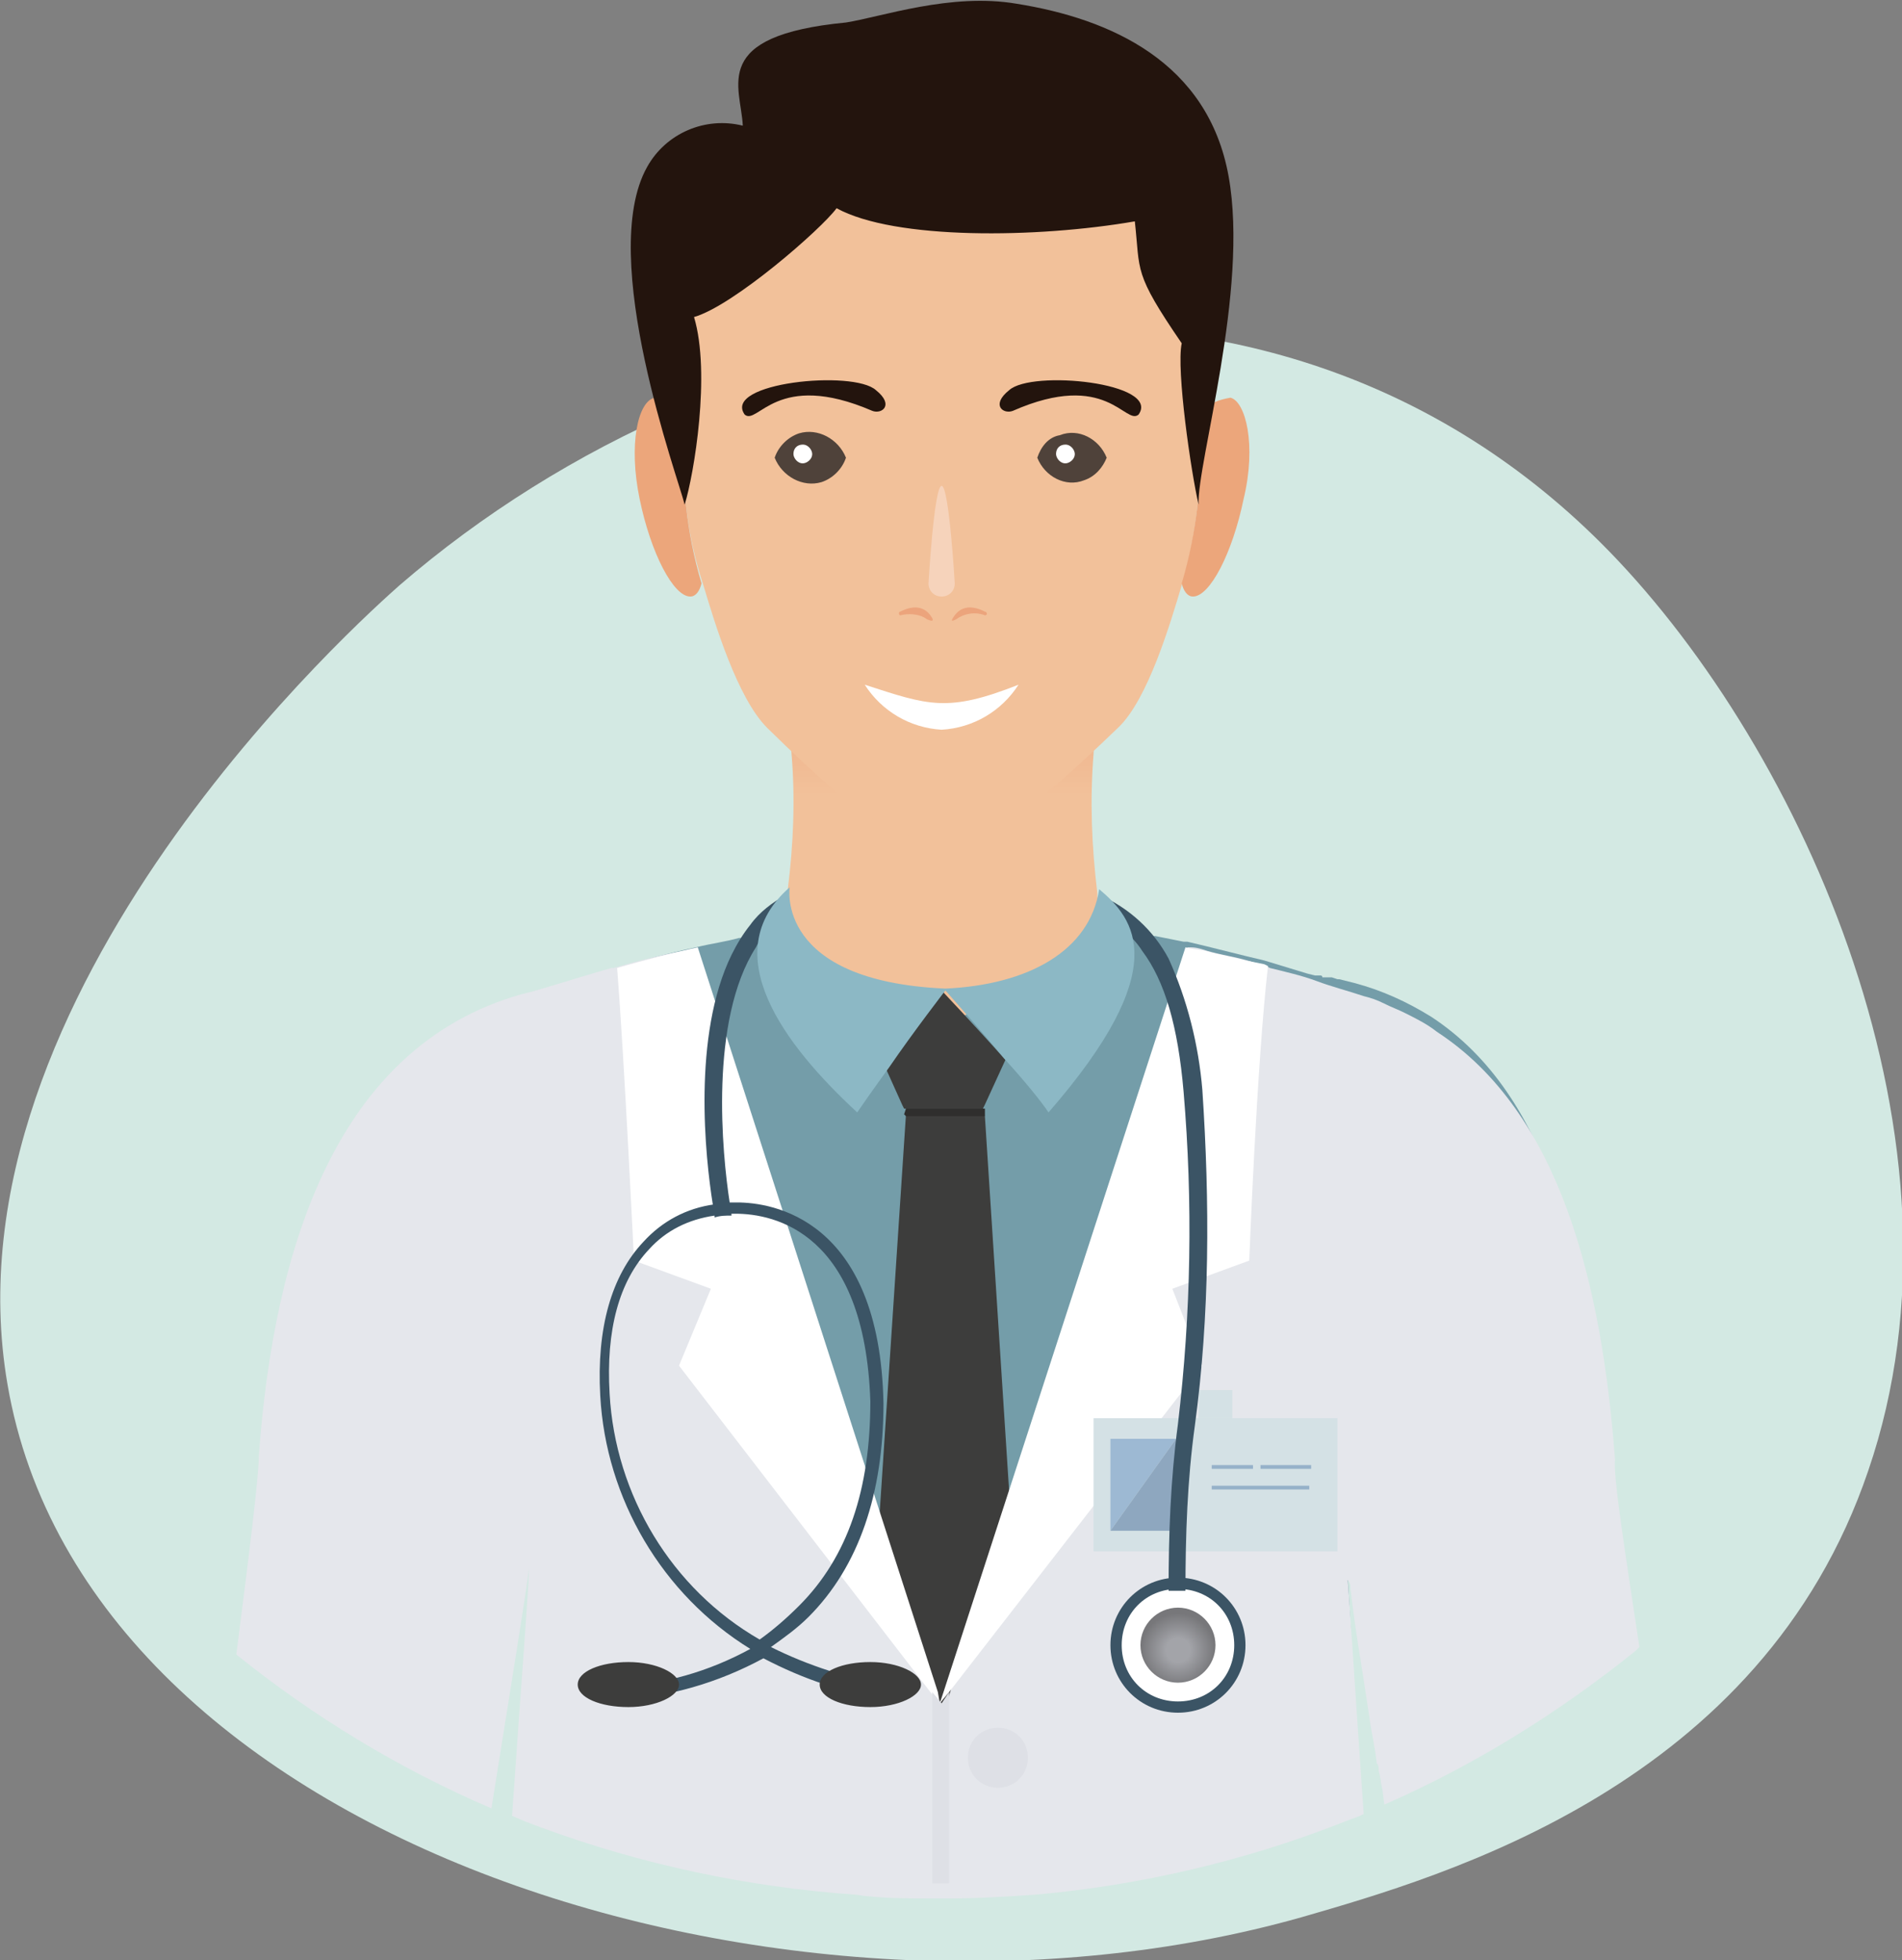<?xml version="1.0" encoding="utf-8"?>
<!-- Generator: Adobe Illustrator 25.1.0, SVG Export Plug-In . SVG Version: 6.00 Build 0)  -->
<svg version="1.1" id="Calque_1" xmlns="http://www.w3.org/2000/svg" xmlns:xlink="http://www.w3.org/1999/xlink" x="0px" y="0px"
	 viewBox="0 0 101.4 104.5" style="enable-background:new 0 0 101.4 104.5;" xml:space="preserve">
<rect x="0" y="0" width="101.4" height="104.5" fill="#808080" stroke="none"/>
<style type="text/css">
	.st0{fill:#D3E9E3;}
	.st1{fill:url(#SVGID_1_);}
	.st2{fill:#749DA9;}
	.st3{fill:#3D3D3C;}
	.st4{fill:#2F2E2D;}
	.st5{fill:#E5E7EC;}
	.st6{fill:#FFFFFF;}
	.st7{fill:#DEE0E6;}
	.st8{fill:#D4E1E5;}
	.st9{fill:#9DB9D3;}
	.st10{fill:#8EA7BF;}
	.st11{fill:#96B1C9;}
	.st12{fill:#3B5465;}
	.st13{fill:url(#SVGID_2_);}
	.st14{fill:#8CB8C5;}
	.st15{fill:#F2C19A;}
	.st16{fill:#23140D;}
	.st17{fill:#ECA67B;}
	.st18{fill:#ECA47C;}
	.st19{fill:#F6D3BB;}
	.st20{fill:#4F423A;}
</style>
<path class="st0" d="M0.4,73.8c4.2,24.5,41.8,36.1,69,28.4c7.6-2.2,24.5-7,30.2-23.8c6-17.5-3.5-38.4-13.8-49
	C67.5,10.6,38.9,16,21.3,31.2C19.5,32.8-3.2,52.9,0.4,73.8z"/>
<linearGradient id="SVGID_1_" gradientUnits="userSpaceOnUse" x1="57.015" y1="-14.5" x2="57.015" y2="53.04" gradientTransform="matrix(1 0 0 -1 0 86)">
	<stop  offset="0.86" style="stop-color:#F2C19A"/>
	<stop  offset="0.94" style="stop-color:#EEAE87"/>
	<stop  offset="1" style="stop-color:#ECA680"/>
</linearGradient>
<path class="st1" d="M85.3,79.8l-12.6,7.1c-0.5-2.1-0.9-3.7-0.9-3.9l0,0c0,0-0.1,4.9-0.1,11.9v1.6c-5.3,2.1-10.9,3.3-16.5,3.8
	c-1.5,0.1-3,0.2-4.6,0.2h-0.9c-1.4,0-2.8,0-4.1-0.2c-5.7-0.4-11.4-1.6-16.8-3.6c0-5.3,0-9.6-0.1-12l0,0c0-0.7,0-1.2,0-1.5
	s0-0.4,0-0.4l1.8-30.5l2.3-0.6c1.4-0.4,2.9-0.8,4.3-1.1c0.8-0.2,1.6-0.4,2.3-0.5l0,0c0.1,0,0.2,0,0.4-0.1l0.6-0.1h0.3
	c0.2,0,0.5,0,0.7,0c0.1-0.3,0.2-0.6,0.3-0.9c0-0.2,0.1-0.3,0.1-0.5l0.1-0.4c0-0.1,0-0.2,0.1-0.3c0-0.1,0-0.2,0-0.3c0,0,0-0.1,0-0.1
	c0.3-2.4,0.4-4.8,0.2-7.2c-0.2-3.1-0.5-5.6-0.5-5.6s3.2-0.7,7.7-1.5h0.2l0.6-0.1l0.5,0.1h0.3c4.6,0.8,7.8,1.5,7.8,1.5
	s-0.4,2.5-0.5,5.6c-0.2,2.5-0.1,4.9,0.2,7.4c0,0.1,0,0.1,0,0.2c0.1,0.3,0.1,0.6,0.2,0.9c0,0.1,0,0.2,0.1,0.3c0.1,0.3,0.2,0.7,0.3,1
	c0.3,0,0.6,0,1,0.1h0.2h0.1l0.7,0.1c0.1,0,0.3,0,0.4,0.1h0.1c0.5,0.1,1,0.2,1.5,0.3c1.4,0.3,2.9,0.7,4.3,1.1l2.3,0.6l0,0
	c0.2,0.1,0.4,0.1,0.6,0.2c0,0,0.1,0,0.1,0h0.1l0.2,0.1l0.3,0.1l0,0l0.3,0.1l0,0c0.3,0.1,0.5,0.2,0.8,0.3c1.5,0.4,2.9,1,4.2,1.8
	c6.4,4.2,8.2,13,8.9,22.1C85.1,77.5,85.2,78.5,85.3,79.8z"/>
<path class="st2" d="M87.2,87.4c-4.1,3.3-8.6,6-13.4,8.1l-0.1-0.8c-0.1-0.4-0.1-0.7-0.2-1c0-0.1,0-0.3-0.1-0.4
	c-0.1-0.9-0.3-1.7-0.4-2.5l-0.4-2.5c-0.3-1.8-0.5-3.2-0.6-4.1c0-0.1,0-0.3-0.1-0.4s-0.1-0.4-0.1-0.5v-0.2c0-0.1,0-0.1,0-0.1l0,0
	c0,0,0.3,5.4,0.7,13.1l-0.8,0.3c-5.3,2.1-10.9,3.3-16.5,3.8c-1.5,0.1-3,0.2-4.6,0.2h-0.9c-1.4,0-2.8,0-4.1-0.2
	c-5.7-0.4-11.4-1.6-16.8-3.6L28,96.4c0.3-5.4,0.6-9.7,0.7-11.7l0,0c0-0.8,0.1-1.2,0.1-1.2l-0.1-0.3c-1-2.8-9.7-27.7-0.4-30.3
	c0.7-0.2,2.5-0.7,4.5-1.3c1.4-0.4,2.9-0.8,4.3-1.1l0,0c0.8-0.2,1.6-0.3,2.3-0.5l0,0c0.1,0,0.2,0,0.4-0.1l0.5,0.2h0.1l8.8,4l1.2,0.5
	l1.3-0.6l8.6-4.3l0,0h0.1l0.7,0.1c0.1,0,0.3,0,0.4,0.1h0.1l0,0c0.5,0.1,1,0.2,1.5,0.3h0.2c1.3,0.3,2.8,0.7,4.1,1l2.3,0.7l0,0
	l0.4,0.1h0.1h0.1h0.1c0.1,0,0.1,0.1,0.1,0.1h0.2H71l0.3,0.1h0.1l0.8,0.2c1.5,0.4,2.8,1,4.1,1.8c6.4,4.2,8.2,13,8.9,22.1
	C85.5,77.6,86.3,81.6,87.2,87.4z"/>
<path class="st3" d="M55.2,100.2c-1.5,0.1-3,0.2-4.6,0.2h-0.9c-1.4,0-2.8,0-4.1-0.2l0.6-9.2l0-0.8v-0.7l0.1-1l0.2-2.5l0.4-5.4
	l1.4-21.2v-0.3h4.2v0.3l1.3,20.1l0.4,6.1l0.5,7.6l0.1,0.9L55.2,100.2z"/>
<path class="st3" d="M53.6,56.5l-1.1,2.4l-0.1,0.2h-4.2l-0.1-0.2l-0.9-2c1.4-1.9,3-4.1,3-4.1S52,54.7,53.6,56.5z"/>
<polygon class="st4" points="52.5,59.4 52.5,59.5 48.3,59.5 48.2,59.4 48.3,59.1 52.5,59.1 "/>
<path class="st5" d="M87.4,87.8c-0.1,0.1-0.1,0.1-0.2,0.2c-4.1,3.3-8.6,6.1-13.4,8.2l-0.1-0.8c-0.1-0.4-0.1-0.7-0.2-1
	c0-0.2,0-0.3-0.1-0.4c-0.1-0.9-0.3-1.7-0.4-2.5l-0.4-2.6c-0.3-1.8-0.5-3.3-0.6-4.2c0-0.1,0-0.3-0.1-0.4s-0.1-0.4-0.1-0.5v-0.2
	c0.1,1,0.4,5.9,0.9,13.1l-0.2,0.1l-0.8,0.3c-5.3,2.1-10.9,3.4-16.5,3.9c-1.5,0.1-3,0.2-4.6,0.2h-0.9c-1.4,0-2.8,0-4.1-0.2
	c-5.7-0.4-11.4-1.6-16.8-3.6L28,97.1l-0.7-0.3c0.5-7.3,0.9-12.2,0.9-13.2c-0.1,1-0.9,5.9-2,12.8c-4.9-2.1-9.5-4.9-13.6-8.2
	c0.7-5.5,1.2-9.5,1.2-10.6c0.8-11,4.1-21.8,14-24.6c0.9-0.2,2.7-0.8,4.8-1.4h0.1c1.4-0.4,2.9-0.8,4.3-1l1,3l0.6,1.9l2.9,9.2l0.3,0.8
	l4.3,13.4l0.4,1.3l0.3,1L50,91l0.2,0.5v0.1l0.2-0.6l3.5-11l8.4-26.4l0.5-1.5c0,0,0.5-1.6,0.5-1.6h0.2c0.3,0,0.6,0.1,0.9,0.2
	c0.7,0.2,1.4,0.3,2.1,0.5l1,0.3l0.2,0.1c0.8,0.2,1.7,0.4,2.5,0.7s1.6,0.5,2.5,0.8c0.4,0.1,0.7,0.2,1.1,0.4s0.7,0.3,1.1,0.5
	c0.6,0.3,1.2,0.6,1.7,1c6.6,4.3,8.8,13.5,9.5,22.8C86,78.7,86.6,82.5,87.4,87.8z"/>
<path class="st6" d="M50.1,90.8l-0.5-0.6L36.2,72.8l1.7-4.1l-4.1-1.5c0,0-0.5-10.5-0.9-15.6c1.4-0.4,2.9-0.8,4.3-1.1L50,90.2
	L50.1,90.8L50.1,90.8z"/>
<path class="st6" d="M66.6,67.2l-4.1,1.5l1.6,4.1L50.6,90.2l-0.5,0.6l0.2-0.6l12.9-39.7c0.3,0.1,0.7,0.1,1.1,0.2
	c0.7,0.2,1.4,0.3,2.1,0.5l1,0.2l0.2,0.1C67,56.7,66.6,67.2,66.6,67.2z"/>
<path class="st7" d="M50.6,90.2v10.2h-0.9V90.2l0.5,0.6L50.6,90.2z"/>
<path class="st7" d="M54.8,93.7c0,0.9-0.7,1.6-1.6,1.6c-0.9,0-1.6-0.7-1.6-1.6c0-0.9,0.7-1.6,1.6-1.6c0,0,0,0,0,0
	C54.1,92.1,54.8,92.8,54.8,93.7z"/>
<rect x="58.3" y="75.6" class="st8" width="13" height="7.1"/>
<polygon class="st9" points="59.2,76.7 59.2,81.6 62.7,76.7 "/>
<polygon class="st10" points="59.2,81.6 62.7,81.6 62.7,76.7 "/>
<rect x="67.2" y="78.1" class="st11" width="2.7" height="0.2"/>
<rect x="64.6" y="79.2" class="st11" width="5.2" height="0.2"/>
<rect x="64.6" y="78.1" class="st11" width="2.2" height="0.2"/>
<rect x="63.9" y="74.1" class="st8" width="1.8" height="1.5"/>
<path class="st12" d="M41.1,87.8c0.7-0.5,1.4-1,2-1.6c2.7-2.7,4-6.6,4-11.4c-0.2-9.9-6-10.7-7.8-10.7c-0.1,0-0.2,0-0.3,0
	c-0.3,0-0.6,0-0.9,0.1c-1.5,0.2-2.8,0.9-3.8,2c-1.7,1.8-2.5,4.6-2.3,8.2c0.3,5.5,3.3,10.6,8,13.5c-2.2,1.2-4.6,1.9-7.1,2v0.7
	c2.7-0.1,5.4-0.9,7.8-2.2c2.1,1.1,4.4,1.9,6.8,2.2l0.1-0.7C45.3,89.5,43.1,88.8,41.1,87.8z M40.5,87.4c-4.7-2.7-7.7-7.7-8-13.1
	c-0.2-3.4,0.5-6,2.1-7.7c0.9-1,2.1-1.6,3.5-1.8c0.3-0.1,0.6-0.1,0.9-0.1h0.2c2.1,0,6.9,1,7.2,10c0,4.7-1.2,8.3-3.8,10.9
	C41.9,86.3,41.2,86.9,40.5,87.4z"/>
<path class="st3" d="M30.8,89.8c0,0.7,1.2,1.2,2.7,1.2s2.7-0.6,2.7-1.2s-1.2-1.2-2.7-1.2S30.8,89.1,30.8,89.8z"/>
<path class="st3" d="M43.7,89.8c0,0.7,1.2,1.2,2.7,1.2s2.7-0.6,2.7-1.2s-1.2-1.2-2.7-1.2S43.7,89.1,43.7,89.8z"/>
<path class="st12" d="M59.2,87.7c0,2,1.6,3.6,3.6,3.6s3.6-1.6,3.6-3.6c0-2-1.6-3.6-3.6-3.6C60.8,84.1,59.2,85.7,59.2,87.7
	C59.2,87.7,59.2,87.7,59.2,87.7z"/>
<path class="st6" d="M62.8,90.7c1.7,0,3-1.3,3-3s-1.3-3-3-3c-1.7,0-3,1.3-3,3S61.1,90.7,62.8,90.7z"/>
<radialGradient id="SVGID_2_" cx="-1001.52" cy="-0.88" r="1.99" gradientTransform="matrix(-1 0 0 -1 -938.72 87.09)" gradientUnits="userSpaceOnUse">
	<stop  offset="0.32" style="stop-color:#A3A4A9"/>
	<stop  offset="0.99" style="stop-color:#77777A"/>
</radialGradient>
<path class="st13" d="M62.8,89.7c1.1,0,2-0.9,2-2s-0.9-2-2-2s-2,0.9-2,2S61.7,89.7,62.8,89.7z"/>
<path class="st12" d="M41.9,47.7c-0.1,0.5-0.2,0.9-0.3,1.3c-0.4,0.3-0.7,0.6-0.9,0.9c-0.2,0.2-0.3,0.4-0.4,0.6
	c-2.5,3.9-1.8,11-1.4,13.6c0,0.3,0.1,0.5,0.1,0.7c-0.3,0-0.6,0-0.9,0.1c0-0.2-0.1-0.4-0.1-0.7c-0.4-2.5-1.1-9,1-13.3
	c0.3-0.6,0.6-1.1,1-1.6C40.5,48.6,41.2,48.1,41.9,47.7z"/>
<path class="st12" d="M63.7,76c-0.4,2.9-0.5,5.8-0.5,8.8h-0.9c0-3,0.1-5.9,0.5-8.9c0.7-5.9,0.8-11.8,0.3-17.7
	c-0.3-3.5-1-5.9-2.2-7.5c-0.5-0.8-1.3-1.4-2.1-1.8c-0.1-0.3-0.2-0.7-0.2-1.2c1.6,0.7,2.9,1.9,3.7,3.4c1,2.2,1.6,4.6,1.8,7
	C64.5,64.1,64.5,70.1,63.7,76z"/>
<path class="st14" d="M55.9,59.3c-0.4-0.6-1.3-1.7-2.3-2.8c-1.5-1.8-3.2-3.7-3.2-3.7s-1.7,2.2-3,4.1c-0.8,1.1-1.5,2.1-1.7,2.4
	c-3.9-3.6-7.6-8.5-3.6-12c0,0-0.8,5,8.3,5.4c4.4-0.2,7.7-2,8.2-5.3C60.5,49,62.6,51.6,55.9,59.3z"/>
<path class="st15" d="M36.5,22.9c0-0.3,0-0.5,0-0.8c0.3-6,0.9-15,8.8-16.9c1.5-0.5,3.1-0.7,4.7-0.8h0.4c1.6,0.1,3.2,0.4,4.7,0.8
	c7.9,2,8.5,10.9,8.8,16.9c0,0.3,0,0.5,0,0.8c0.2,2.8-0.1,5.6-0.9,8.3c-0.6,2-1.8,6.1-3.4,7.6c-5.6,5.4-6.9,5.8-8.5,5.8h-1.7
	c-1.7,0-3-0.4-8.5-5.8c-1.6-1.6-2.8-5.6-3.4-7.6C36.6,28.5,36.3,25.7,36.5,22.9z"/>
<path class="st16" d="M60.7,22.1C60,22.7,59,19.7,54,21.9c-0.5,0.2-1.2-0.3-0.2-1.1C55,19.7,61.9,20.4,60.7,22.1z"/>
<path class="st16" d="M39.7,22.1c0.7,0.6,1.7-2.4,6.8-0.2c0.5,0.2,1.2-0.3,0.2-1.1C45.5,19.7,38.5,20.4,39.7,22.1z"/>
<path class="st17" d="M34.1,26.6c0.6,2.9,1.8,5.2,2.7,5.2c0.3,0,0.5-0.3,0.6-0.7c-0.8-2.7-1.1-5.5-0.9-8.3c0-0.3,0-0.5,0-0.8
	c-0.4-0.5-1-0.7-1.6-0.8C34,21.4,33.5,23.7,34.1,26.6z"/>
<path class="st18" d="M51,33c0.4-0.3,1-0.4,1.5-0.2c0.2,0,0.1-0.2,0-0.2c-0.8-0.4-1.3-0.2-1.6,0.2S50.8,33.1,51,33z"/>
<path class="st18" d="M49.4,33c-0.4-0.3-1-0.3-1.4-0.2c-0.1,0-0.1-0.2,0-0.2c0.8-0.4,1.3-0.2,1.6,0.2S49.6,33.1,49.4,33z"/>
<path class="st6" d="M46.1,36.5c0.9,1.4,2.4,2.3,4.1,2.4c1.7-0.1,3.2-1,4.1-2.4C50.5,38,49.5,37.6,46.1,36.5z"/>
<path class="st17" d="M66.3,26.6c-0.6,2.9-1.8,5.2-2.7,5.2c-0.3,0-0.5-0.3-0.6-0.7c0.8-2.7,1.1-5.5,1-8.3c0-0.3,0-0.5,0-0.8
	c0.4-0.5,1-0.7,1.6-0.8C66.4,21.4,67,23.7,66.3,26.6z"/>
<path class="st16" d="M63.9,26.9c-0.4-1.7-1.2-7.2-0.9-8.6c-2.6-3.8-2.2-3.8-2.5-6.5c-5.2,0.9-12.8,1-15.9-0.7
	c-0.8,1.1-5.5,5.2-7.6,5.8c0.9,3,0,8.4-0.5,10c-0.3-1.3-4.7-13.2-2-18c1-1.8,3.1-2.7,5.1-2.2c-0.1-2.1-1.8-4.8,5.5-5.5
	c1.9-0.3,5.6-1.6,9.1-1c5,0.8,10.2,3.1,11.3,9.2S63.8,24.7,63.9,26.9z"/>
<path class="st19" d="M50.2,25.9L50.2,25.9c-0.4,0-0.7,5.2-0.7,5.2c0,0.4,0.3,0.7,0.7,0.7l0,0c0.4,0,0.7-0.3,0.7-0.7l0,0
	C50.9,31.1,50.6,25.9,50.2,25.9z"/>
<path class="st20" d="M55.3,24.4c0.4,1,1.5,1.6,2.5,1.2c0.6-0.2,1-0.7,1.2-1.2c-0.4-1-1.5-1.6-2.5-1.2
	C55.9,23.3,55.5,23.8,55.3,24.4z"/>
<path class="st6" d="M56.3,24.2c0,0.2,0.2,0.5,0.5,0.5c0.2,0,0.5-0.2,0.5-0.5c0-0.2-0.2-0.5-0.5-0.5C56.5,23.7,56.3,23.9,56.3,24.2z
	"/>
<path class="st20" d="M41.3,24.4c0.4,1,1.5,1.6,2.5,1.3c0.6-0.2,1.1-0.7,1.3-1.3c-0.4-1-1.5-1.6-2.5-1.3
	C42,23.3,41.5,23.8,41.3,24.4z"/>
<path class="st6" d="M42.3,24.2c0,0.2,0.2,0.5,0.5,0.5c0.2,0,0.5-0.2,0.5-0.5c0-0.2-0.2-0.5-0.5-0.5C42.5,23.7,42.3,23.9,42.3,24.2z
	"/>
</svg>
